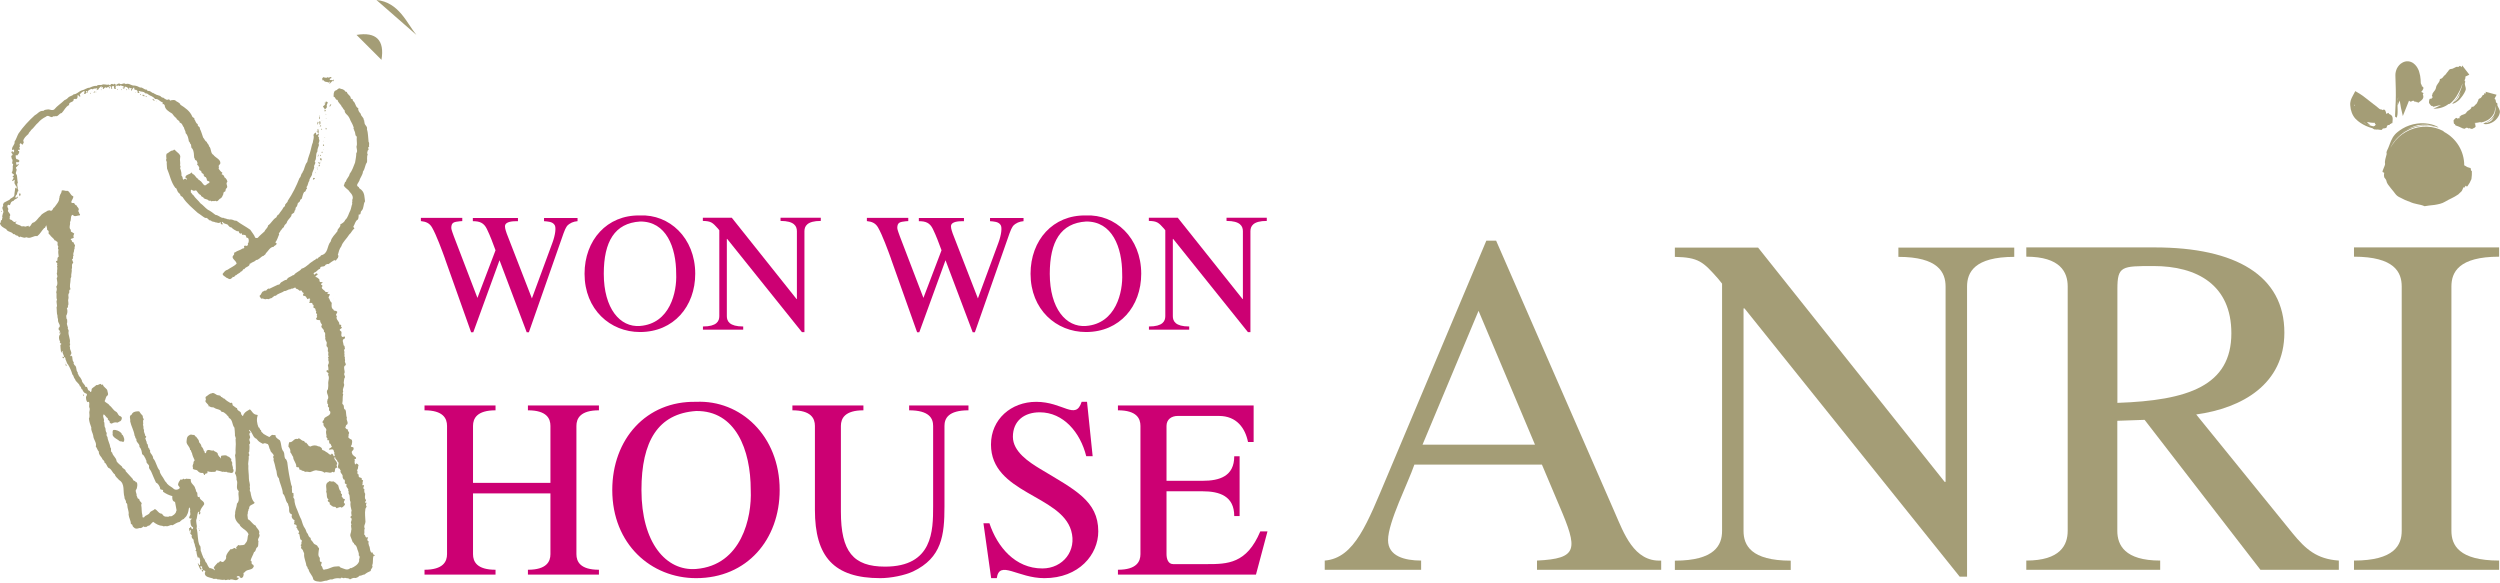 <?xml version="1.0" encoding="UTF-8"?>
<svg id="_レイヤー_2" data-name="レイヤー 2" xmlns="http://www.w3.org/2000/svg" viewBox="0 0 288.68 67.34">
  <defs>
    <style>
      .cls-1 {
        fill: #a49d76;
      }

      .cls-2 {
        fill: #cc0073;
      }
    </style>
  </defs>
  <g id="_施工事例" data-name="施工事例">
    <g>
      <path class="cls-1" d="M170.73,35.89l6.52,15.46h-12.99l6.47-15.46ZM172.75,27.79h-1.12l-11.41,27.1c-2.31,5.45-3.77,9.56-7.25,9.84v1.07h11.13v-1.07c-1.91,0-3.82-.51-3.82-2.36,0-2.08,2.31-6.58,3.04-8.72h14.73l2.02,4.78c2.14,5,2.19,6.07-2.59,6.3v1.07h14.34v-1.07c-3.15.17-4.33-3.21-5.34-5.51l-13.72-31.43Z"/>
      <path class="cls-1" d="M227.13,66.59h-.84l-24.85-30.98h-.11v25.7c0,1.63.84,3.43,5.45,3.43v1.07h-13.38v-1.07c4.61,0,5.45-1.8,5.45-3.43v-28.56l-.45-.56c-1.74-1.97-2.25-2.47-5-2.53v-1.07h9.61l21.54,27.05h.11v-22.55c0-1.63-.84-3.43-5.45-3.43v-1.07h13.38v1.07c-4.61,0-5.45,1.8-5.45,3.43v33.51Z"/>
      <path class="cls-1" d="M244.5,33.36c0-2.64.51-2.64,4.16-2.64,5.06,0,9,2.19,9,7.76,0,6.07-5,7.76-13.16,8.04v-13.16ZM238.76,61.3c0,1.63-.84,3.43-4.78,3.43v1.07h15.46v-1.07c-4.1,0-4.95-1.8-4.95-3.43v-12.71l3.15-.11,13.38,17.32h9.05v-1.07c-2.53-.17-3.82-1.29-5.34-3.15l-11.13-13.72c5.29-.73,10.18-3.49,10.18-9.45,0-6.58-5.62-9.84-14.96-9.84h-14.84v1.07c3.94,0,4.78,1.8,4.78,3.43v28.23Z"/>
      <path class="cls-1" d="M283.07,61.3c0,1.63.84,3.43,5.51,3.43v1.07h-16.76v-1.07c4.67,0,5.51-1.8,5.51-3.43v-28.23c0-1.63-.84-3.43-5.51-3.43v-1.07h16.76v1.07c-4.67,0-5.51,1.8-5.51,3.43v28.23Z"/>
      <path class="cls-2" d="M51.39,29.88c-.35-.96-1-2.75-1.5-3.61-.29-.51-.72-.68-1.29-.74v-.37h4.78v.37l-.29.02c-.61.08-.98.08-.98.78,0,.18.23.76.29.94l2.73,7.13,2.09-5.5c-.31-.84-.61-1.66-1-2.46-.35-.72-.84-.9-1.62-.9v-.37h5.21v.37c-.53,0-1.5,0-1.5.6,0,.29.16.68.2.82l2.91,7.5,2.36-6.4c.35-.94.45-1.78.27-2.07-.25-.41-.8-.41-1.23-.45v-.37h3.87v.37c-.47.04-.88.2-1.21.55-.18.27-.31.57-.41.86l-4,11.42h-.25l-3.14-8.32-3.03,8.32h-.25l-3.01-8.47Z"/>
      <path class="cls-2" d="M73.9,25.58c3.03-.04,4.18,2.97,4.18,6.03.1,2.09-.7,5.76-4.18,6.03-2.3.18-4.18-2.01-4.18-6.03,0-3.73,1.27-5.84,4.18-6.03ZM73.9,24.88c-3.81-.08-6.4,2.85-6.4,6.73,0,4.14,2.97,6.73,6.4,6.73,3.9,0,6.38-2.97,6.38-6.73,0-4.16-3.01-6.89-6.38-6.73Z"/>
      <path class="cls-2" d="M92.89,38.35h-.29l-8.63-10.76h-.04v8.92c0,.57.29,1.19,1.89,1.19v.37h-4.65v-.37c1.6,0,1.89-.62,1.89-1.19v-9.92l-.16-.2c-.61-.68-.78-.86-1.74-.88v-.37h3.34l7.48,9.39h.04v-7.83c0-.57-.29-1.19-1.89-1.19v-.37h4.65v.37c-1.6,0-1.89.62-1.89,1.19v11.63Z"/>
      <path class="cls-2" d="M102.89,29.88c-.35-.96-1-2.75-1.5-3.61-.29-.51-.72-.68-1.29-.74v-.37h4.78v.37l-.29.02c-.61.08-.98.08-.98.78,0,.18.23.76.29.94l2.73,7.13,2.09-5.5c-.31-.84-.61-1.66-1-2.46-.35-.72-.84-.9-1.62-.9v-.37h5.21v.37c-.53,0-1.5,0-1.5.6,0,.29.16.68.2.82l2.91,7.5,2.36-6.4c.35-.94.45-1.78.27-2.07-.25-.41-.8-.41-1.23-.45v-.37h3.87v.37c-.47.04-.88.2-1.21.55-.18.27-.31.57-.41.86l-4,11.42h-.25l-3.14-8.32-3.03,8.32h-.25l-3.01-8.47Z"/>
      <path class="cls-2" d="M125.4,25.58c3.03-.04,4.18,2.97,4.18,6.03.1,2.09-.7,5.76-4.18,6.03-2.3.18-4.18-2.01-4.18-6.03,0-3.73,1.27-5.84,4.18-6.03ZM125.4,24.88c-3.81-.08-6.4,2.85-6.4,6.73,0,4.14,2.97,6.73,6.4,6.73,3.9,0,6.38-2.97,6.38-6.73,0-4.16-3.01-6.89-6.38-6.73Z"/>
      <path class="cls-2" d="M144.39,38.35h-.29l-8.63-10.76h-.04v8.92c0,.57.29,1.19,1.89,1.19v.37h-4.65v-.37c1.6,0,1.89-.62,1.89-1.19v-9.92l-.16-.2c-.61-.68-.78-.86-1.74-.88v-.37h3.34l7.48,9.39h.04v-7.83c0-.57-.29-1.19-1.89-1.19v-.37h4.65v.37c-1.6,0-1.89.62-1.89,1.19v11.63Z"/>
      <path class="cls-2" d="M63.56,55.76v-6.58c0-.86-.44-1.8-2.6-1.8v-.56h8.2v.56c-2.15,0-2.6.94-2.6,1.8v14.81c0,.86.44,1.8,2.6,1.8v.56h-8.2v-.56c2.15,0,2.6-.94,2.6-1.8v-7.02h-8.94v7.02c0,.86.44,1.8,2.6,1.8v.56h-8.2v-.56c2.15,0,2.6-.94,2.6-1.8v-14.81c0-.86-.44-1.8-2.6-1.8v-.56h8.2v.56c-2.15,0-2.6.94-2.6,1.8v6.58h8.94Z"/>
      <path class="cls-2" d="M80.38,47.46c4.57-.06,6.31,4.48,6.31,9.12.15,3.16-1.06,8.7-6.31,9.12-3.48.27-6.31-3.04-6.31-9.12,0-5.64,1.92-8.82,6.31-9.12ZM80.38,46.4c-5.75-.12-9.68,4.31-9.68,10.18,0,6.26,4.49,10.18,9.68,10.18,5.9,0,9.65-4.48,9.65-10.18,0-6.28-4.54-10.42-9.65-10.18Z"/>
      <path class="cls-2" d="M94.1,49.18c0-.86-.44-1.8-2.6-1.8v-.56h8.2v.56c-2.15,0-2.6.94-2.6,1.8v9.91c0,4.6,1.42,6.34,5.1,6.34,5.52,0,5.55-4.16,5.55-6.96v-9.29c0-.86-.44-1.8-2.77-1.8v-.56h6.85v.56c-2.33,0-2.77.94-2.77,1.8v9.29c0,3.33-.3,5.93-3.63,7.52-.94.44-2.54.77-3.78.77-5.37,0-7.55-2.48-7.55-7.88v-9.71Z"/>
      <path class="cls-2" d="M113.57,60.42h.68c.91,2.74,2.98,5.22,6.11,5.22,2.39,0,4.01-2.07,3.33-4.37-1.21-4.13-9.26-4.31-9.26-9.94,0-2.92,2.33-4.93,5.22-4.93,3.13,0,4.54,2.18,5.25,0h.62l.65,6.28h-.74c-.68-2.74-2.63-5.07-5.37-5.07-1.77,0-3.1.97-3.1,2.83,0,1.71,1.86,2.92,3.13,3.69,4.01,2.42,6.73,3.69,6.73,7.23,0,2.66-2.21,5.4-6.23,5.4-3.07,0-5.19-2.15-5.49,0h-.65l-.89-6.34Z"/>
      <path class="cls-2" d="M129.09,66.35v-.56c2.15,0,2.6-.94,2.6-1.8v-14.81c0-.86-.44-1.8-2.6-1.8v-.56h15.67v4.22h-.65c-.32-1.59-1.3-3.01-3.36-3.01h-4.75c-.74,0-1.3.41-1.3,1.15v6.34h4.16c1.98,0,3.66-.53,3.66-2.83h.62v6.9h-.62c0-2.3-1.68-2.86-3.66-2.86h-4.16v7.26c0,.53.18,1.15.77,1.15h3.89c2.36,0,4.6-.03,6.17-3.78h.83l-1.33,4.99h-15.93Z"/>
      <g>
        <path class="cls-1" d="M276.58,13.48l.16.11c.23-.39.04-1.43.13-1.91,0-.18.01-.32.04-.42.02-.09,0,.11-.04.42,0,.14,0,.3,0,.49.07-.21.16-.4.23-.56.08.54.19,1.13.36,1.79l.71-1.77s0,0,0,0c.06.04.12.08.18.11.07.03.17-.11.33-.11.05,0,.11.09.19.15.05-.09.15-.05.21.04.02-.02.04-.04.04-.04l.11.09c.25-.18.61-.39.6-.71,0-.07-.03-.19-.06-.27-.01-.04.07-.09.09-.12-.08-.08-.18-.1-.28-.15.08-.08.19-.23.24-.36.04-.14.01-.26-.17-.29.05-.16-.12-.22-.12-.4,0-.23-.02-.53-.07-.82-.05-.16-.07-.32-.12-.48-.02-.06-.04-.12-.06-.17-.13-.29-.3-.58-.62-.81-.16-.11-.36-.19-.58-.21-.11-.01-.22,0-.32.02-.1.02-.2.06-.29.1-.36.18-.55.44-.69.7-.12.26-.19.54-.18.82.04,1.1.07,2.08.04,2.96-.03.86-.09,1.57-.07,1.82Z"/>
        <path class="cls-1" d="M275.13,14.84c.07,0,.14-.01.21-.02h0s0,0,0,0c.07-.01.14-.03.2-.05.07-.03.05-.19.16-.31.04-.03.14-.02.24-.03-.03-.1.07-.14.17-.13,0-.03,0-.06,0-.06.03,0,.14-.02.14-.02.03-.31.12-.73-.14-.93-.05-.05-.16-.1-.24-.13-.04-.01-.03-.11-.04-.13-.1.01-.19.08-.29.12-.01-.22-.14-.67-.42-.43-.08-.13-.23-.04-.35-.14-.16-.13-.35-.29-.54-.44-.12-.07-.21-.16-.31-.24-.04-.03-.07-.06-.11-.08-.48-.35-.85-.7-1.29-.97l-.55-.33-.3.56c-.08.15-.16.31-.22.49-.04.19-.09.37-.06.6.03.58.24,1.15.6,1.54.36.38.79.63,1.19.82.28.13.56.22.81.29,0,0,0,.02,0,.03.07.03.14.07.23.11.05-.01.09-.02.13-.02l.09.03s.07-.01.1-.02c.21.04.38.05.48.05l.13-.15s0,0,0,0ZM271.91,12.18l-.1.03c.12-.15.12-.15.12-.1,0,.02-.01.05-.02.07ZM273.02,11.87h-.03s-.01,0-.02,0c.02,0,.04,0,.05,0ZM274.27,14.42s0,.06,0,.07c0,.02-.03.03-.07.04-.05.02-.09.04-.13.06-.31-.06-.61-.15-.79-.26-.16-.06-.27-.15-.35-.21-.06-.06.09.05.35.21.12.05.27.11.45.15-.17-.13-.31-.27-.42-.4.29.07.6.11.92.1,0,.03.02.05,0,.09-.03.05.13.04.13.1l-.1.04Z"/>
        <path class="cls-1" d="M288.38,12.11c-.02-.09.02-.18-.05-.22-.03,0-.07-.02-.1-.04-.06-.15,0-.36-.16-.42-.06-.04.19-.38.21-.49l-1.25-.34s-.03,0-.02.01c.13.36.04.1-.14.16-.02,0,0,.17-.06.18-.18,0-.15.13-.27.26-.15.24-.33.08-.38.4,0,.04-.19.37-.19.37-.24.15-.24.4-.57.35-.02.33-.44.39-.59.64-.13.24-.35.22-.63.36-.06.05-.07.11-.14.12-.07.01,0,.17-.05.23l-.08-.06s-.06.06-.07.08c-.02.02-.05,0-.07-.02-.06-.04-.11-.08-.18-.06-.1.08-.19.16-.27.27,0,.13.01.26.04.39.04.02.09.04.12.07l.05.12c.09.05.2.07.26.1.21.06.39.18.58.25,0,0,0,0,0,0h0c.07.02.13.04.2.05.08,0,.14-.12.29-.13.04,0,.12.06.22.1.02-.07.13-.04.21.02l.02-.02s.13.06.13.06c.18-.12.46-.16.42-.35,0-.04-.04-.12-.06-.18-.01-.03.06-.03.08-.04-.04-.05-.1-.09-.15-.13.23-.01.46-.05.67-.1.03.01.07.03.1.04.1-.03.22-.05.32-.08.47-.15.92-.47,1.17-.99.1-.18.15-.64.16-.84.06.41-.02.87-.27,1.23-.24.36-.6.58-.96.72.02,0,.04,0,.07,0,.39-.13.79-.37,1.06-.78-.04.1-.1.18-.16.28-.06.09-.12.18-.21.26-.11.1-.26.14-.38.2-.1.05-.21.04-.31.04-.06.02-.12.04-.18.06-.01.01-.03.02-.05.03h0c.11.11.6.12,1.1-.18.25-.14.47-.38.61-.61.15-.23.18-.45.2-.54,0-.31-.22-.55-.3-.8Z"/>
        <path class="cls-1" d="M280.88,12.25l.11.08c.1-.01.21-.06.27-.07.2-.07.42-.08.62-.13,0,0,0,0,0,0l-.9.43c.75,0,1.32-.21,1.76-.55.04,0,.08,0,.11-.01.1-.07.2-.15.29-.24.41-.38.66-.87.92-1.37.1-.18.22-.6.32-.77-.21.78-.51,1.58-1.09,2.2.02-.01.04-.02.06-.04.32-.31.58-.69.78-1.09-.07.18-.12.37-.22.57-.08.12-.19.23-.28.33-.08.08-.18.14-.28.19l-.15.14s-.02.04-.03.05h0c.15.04.63-.21.96-.62.35-.4.58-.87.6-1.02.03-.23-.13-.48-.11-.72,0-.08.08-.14.04-.21-.03-.01-.05-.05-.07-.08,0-.16.16-.29.08-.43-.03-.08.5-.23.46-.28l-.81-1.05s0,0,0,0c-.13.37-.03.1-.29.05-.03,0-.13.14-.19.12-.21-.07-.27.05-.49.13-.16.1-.26.09-.36.11-.1.02-.19.06-.28.23-.03.04-.34.4-.32.41-.14.09-.23.21-.3.31-.08.1-.17.17-.35.21,0,.19-.08.33-.2.48-.09.15-.23.3-.24.47-.04.32-.23.42-.41.72-.03.09-.01.15-.06.21-.06.06.1.17.08.26h-.1s-.02.08-.02.11c0,.03-.04.03-.07.02-.07,0-.14-.02-.18.05-.05.14-.06.28-.06.43.08.13.17.25.27.35.05,0,.09-.01.14,0Z"/>
        <path class="cls-1" d="M285.33,19.68c0-.09-.03-.17-.04-.26-.08-.06-.18-.04-.23-.08-.18-.02-.35-.19-.51-.25,0,0,0,0,0,0,0-1.66-.93-3.1-2.29-3.84-.06-.05-.12-.1-.17-.14-.26-.14-.55-.25-.84-.33-1.31-.37-2.74-.07-3.86.72-.21.14-.51.41-.77.71-.25.31-.48.64-.6.85.46-.92,1.24-1.68,2.17-2.11.92-.45,1.99-.54,2.98-.32-.05-.02-.11-.03-.16-.05-1.05-.24-2.18-.08-3.16.43-.16.09-.33.19-.49.3.15-.11.32-.21.49-.3.43-.24.86-.44,1.38-.56.16-.02.34-.04.52-.05.18,0,.35,0,.51,0,.27.02.51.09.74.17.16.02.31.08.46.13.05,0,.1.01.14.03h0c-.08-.08-.37-.25-.83-.37-.45-.11-1.05-.18-1.66-.09-.61.08-1.22.3-1.67.57-.46.27-.77.55-.89.69-.4.45-.55,1-.78,1.57-.08.19-.18.35-.2.51.02.02.02.11.02.19-.1.39-.25.8-.18,1.13.01.2-.39.89-.28.94.34.13.07.03.18.58,0,.07.2.24.23.36.09.44.25.53.54.93.25.28.37.47.51.64.13.17.29.32.6.45.04,0,.27.16.52.26.24.11.48.18.48.18.7.35,1.2.28,1.78.54.36-.07.75-.1,1.17-.15.41-.07.84-.15,1.16-.35.64-.38.98-.46,1.56-.86.15-.13.24-.25.34-.32.11-.07.17-.37.29-.53l.05.09c.04-.05.13-.16.16-.22.04-.06.05-.03.07,0,.04.06.07.12.16.02.18-.24.33-.51.45-.81.04-.31.07-.62.05-.92-.04-.02-.07-.05-.1-.09Z"/>
      </g>
      <g>
        <path class="cls-1" d="M42.97,63.88c-.32-.21-.19-.61-.37-.9,0-.12-.15-.36.02-.41,0-.02-.1-.04-.15-.1-.04-.11-.11-.26.03-.34.01-.06-.03-.07-.06-.09-.33.13-.18-.29-.41-.33.12-.24-.03-.44.09-.68-.16-.3.07-.51.08-.77-.01-.48-.1-1.01-.01-1.46,0-.16.24-.28.09-.4-.06-.13.03-.24.06-.35-.03-.03-.06.03-.11.02-.22-.1.14-.22,0-.38-.16-.17-.07-.43-.06-.67-.11-.12-.12-.34-.1-.48.04-.05-.04-.11-.08-.09-.09-.15.03-.24.05-.37,0-.14-.17.03-.21-.09.09-.11,0-.28.07-.41.09-.13-.05-.15-.14-.18.11-.28-.21-.21-.32-.33-.03-.07-.05-.19,0-.26-.34-.07-.02-.4-.24-.52.22-.14.09-.39.2-.53,0-.12-.12-.18-.22-.24-.09,0-.09.12-.18.11-.04-.09-.06-.25-.06-.35.1-.08-.12-.34.11-.28.08-.03.07-.09.06-.17-.16-.15-.44-.27-.46-.51-.15-.24.22-.29.18-.53.04-.19-.18-.15-.3-.21-.03-.06.02-.16.08-.21.02-.18.1-.36.02-.56-.07-.13-.25-.06-.28-.2-.25-.06-.03-.34-.1-.47.23-.24-.21-.33-.04-.55h-.13c-.08-.07-.17-.11-.21-.23.09-.1.04-.31.21-.33.2-.29-.15-.5-.02-.8-.13-.26-.06-.67-.17-.91-.28-.1-.11-.38-.24-.56-.06-.07-.15-.12-.12-.22.08-.33,0-.7.1-1.02-.12-.08-.04-.21,0-.3-.15-.38.25-.64.06-.99,0-.18.05-.35.07-.53.23-.26-.15-.38.03-.65.05-.25-.15-.54,0-.8.29-.13.04-.33.03-.51.08-.17-.05-.31.01-.48-.13-.14.01-.32-.08-.49.11-.16-.15-.36.08-.47-.05-.15.03-.35-.16-.43.02-.27-.28-.64.12-.76.01-.06.09-.14.03-.23-.08-.07-.15.03-.24.04-.3-.09-.09-.41-.16-.61-.03-.07-.15-.11-.19-.19-.02-.15.2-.15.23-.26.07-.13-.17-.11-.08-.21.1-.18-.13-.14-.21-.19,0-.06,0-.12,0-.18-.11-.24-.43-.47-.26-.78-.29-.17.1-.32.02-.52-.08-.07-.17-.09-.28-.1-.07,0-.14-.04-.13-.12-.29-.15-.24-.52-.21-.79-.15-.12-.23-.3-.28-.48-.22-.15.04-.31.05-.49-.04-.13-.22,0-.27-.06.03-.07.02-.18.12-.2,0-.02.01-.06,0-.06-.04,0-.06.05-.1.08-.05-.07-.14-.02-.23-.04-.09-.17-.28-.24-.4-.4-.06-.07-.07-.19.03-.25.04-.15-.11-.16-.17-.23,0-.12.16-.13.21-.21-.05-.05-.19-.07-.28-.06-.14-.04-.08-.23-.12-.32-.18-.13-.21-.23-.44-.27-.03-.19.45-.25.16-.4-.08-.07-.19.07-.27.14-.03-.04-.12-.06-.11-.12.01-.06.08-.07.11-.14.24-.04.36-.36.64-.42,0-.44.49-.1.63-.46.11-.04.22-.14.34-.08.2-.15.43-.33.68-.47.23.2.24-.16.41-.23,0-.12.14-.26-.01-.36.1-.34.16-.69.41-1.01.14-.48.63-.88.91-1.35.24-.18.32-.51.58-.67.03-.1-.11-.14-.11-.24.2-.29.19-.63.53-.83.1-.2.07-.39.09-.57.32.07.15-.31.33-.43.3-.31.17-.75.4-1.09-.07-.45-.04-.93-.36-1.26-.09-.15-.36-.2-.35-.38-.45-.19-.03-.5.06-.75.08-.35.4-.67.41-1.05.26-.32.21-.73.47-1.08.04-.29-.05-.61.08-.89-.11-.14-.03-.32,0-.46.26-.16-.12-.3.17-.45-.07-.17.07-.37-.07-.55-.06-.51-.05-1.03-.19-1.47.1-.32-.29-.44-.28-.76-.08-.09.05-.23-.09-.27.04-.33-.33-.43-.34-.73-.16-.19-.36-.42-.28-.65-.38-.14-.28-.66-.65-.86.14-.26-.29-.13-.24-.4-.08-.23-.37-.34-.43-.59,0-.06-.07-.05-.14-.04-.1-.18-.34-.34-.57-.35-.27-.2-.39.18-.63.2-.22.14-.19.45-.2.71.28.06.15.36.46.37.05.33.37.48.48.78.15.12.16.31.33.41,0,.22.1.35.23.48.23.19.36.46.45.71.15.26.29.54.38.84-.11.14.1.2.05.33.13.14.1.36.16.55.03.06.15.1.14.2-.04.31.03.58.01.92-.16.27.17.65-.07.93,0,.36-.08.71-.14,1.08-.19.47-.32.91-.63,1.32-.04.33-.38.54-.42.87-.21.07-.11.3-.26.42.1.34.52.46.68.77.24.24.5.6.29.96.09.15-.07.27.02.42-.11.26-.12.52-.23.78-.21.37-.25.8-.6,1.1-.07.23-.34.39-.56.51.1.32-.37.48-.32.77-.27.38-.7.73-.78,1.19-.47.52-.24,1.42-1.14,1.61-.01.2-.35.16-.34.39-.2-.13-.26.16-.44.17-.19.17-.44.27-.63.48-.24.16-.46.42-.81.49-.21.33-.69.41-.9.76-.12-.06-.17.07-.23.08-.1.04-.24.14-.33.17-.14.06-.22.18-.27.28-.24,0-.41.19-.62.28-.16.09-.15.33-.37.28-.37.16-.68.33-1.01.48-.17-.11-.29.15-.39.22-.09-.04-.2,0-.26.06-.28.04-.23.38-.45.49-.09.15.13.24.15.38.18-.11.39.1.56.05.16-.1.33.11.45-.09.34.03.39-.36.7-.31.24-.28.68-.31.95-.54.29.03.45-.23.72-.2.02-.04.06-.07.12-.08.1.04.3-.07.42-.13.07.01.08.09.11.14.18.01.34.17.44.25.3-.19.19.21.44.23.03.07-.05.13-.06.17-.02.04-.02.14.05.17.31,0,.3.19.44.37.05.03.13,0,.14-.06.07-.01.13,0,.16.03.1.06-.05.11-.06.17.23.08-.12.2,0,.3.09,0,.2.03.29.01.07.03.04.13.08.19.25.06-.02.28.15.4.27.02.11.3.28.39-.18.23.25.32.02.52.22.13-.16.25-.02.4.11.12.3.05.44.11-.03.2.12.36.22.53-.31.31.32.45.21.79.27.14.07.45.17.63-.06.17.03.3.07.45.2.17,0,.38.08.61.22.14.13.38.13.56.18.17-.07.39.12.58-.04.03-.05.11-.12.08.11.12.06.25.06.39.09.17.08.39-.05.55.06.21.07.43.06.63-.07,0-.1-.08-.16-.05-.27.26.37.26.11.54.23.32,0,.68.03,1.04.03.2-.02.42-.03.63-.38.38.26.8-.05,1.19-.06.05.04.13-.04.17l.02.3c.19.09.01.22.08.37.28.11-.05.39.24.52.16.46-.42.55-.67.79.04.23-.44.43-.08.61-.12.34.29.45.32.75-.1.24-.01.46.02.7-.15.18.24.24.07.43.04.13.2-.01.24.12-.05.09,0,.22.03.32.23.04.12.22.27.32-.03.2-.28.18-.34.33.09.13.2,0,.36.02.26,0,.16.28.29.39-.13.16.16.29-.06.43-.11-.1-.08-.25-.23-.32-.09-.02-.07.09-.13.12-.22.01-.3-.21-.46-.27-.17-.07-.26-.22-.46-.25-.12-.04-.13-.14-.13-.24-.13-.1-.24-.22-.43-.21-.29-.17-.62-.12-.9.03-.1-.07-.23-.04-.23-.17-.1-.08-.17-.21-.24-.28-.17.05-.17-.11-.25-.2-.24.02-.39-.22-.56-.29-.07-.03-.13.02-.19.07-.42-.15-.55.45-.94.35-.09.15-.1.34-.12.52.16.17.27.42.22.66.15.14.19.37.33.53,0,.44.4.7.36,1.14.06.07.16.05.25.06.09.02.08.11.1.19,0,.14.15.09.22.1.06.21.34.04.42.25.17-.07.42,0,.6.02.3-.07.55-.29.86-.18.27.04.6.04.79.25.3-.21.67.17.93-.11.44.25.17-.33.43-.47.35.08-.11-.28.13-.42-.01-.22-.17-.37-.29-.55-.06-.07-.06-.21.02-.26l.05.03c-.05.23.24.26.23.46.35.22-.09.54.16.84.17-.05.11.16.23.2-.15.32.34.47.21.79.1.08.03.3.22.28.09.15.04.25.04.41.06.09.14.08.23.16-.22.3.29.43.16.71.13.12.01.22.06.35.22.28.04.65.22.96-.06.35.03.64.12,1-.08.19-.03.37,0,.58-.06.05-.16.13-.14.2.37.2-.11.54.13.78-.16.23.07.47-.04.73.01.22-.13.4-.1.62.08.23.16.43.26.68,0,.12.26.12.15.25.19.11.31.27.36.46.05.29.27.56.2.85.25.2-.02.42.06.65-.11.42-.55.69-.95.85l-.07-.03c-.36.38-.82.03-1.16-.06-.1-.22-.37-.1-.55-.11-.42,0-.75.3-1.19.33-.39.18-.25-.3-.46-.41-.12-.18.25-.48-.14-.48-.05-.15-.03-.3-.03-.44-.26-.24-.14-.6-.12-.88.05-.13.06-.31-.1-.34-.03-.32-.4-.26-.52-.5-.08-.21-.39-.34-.31-.57-.22-.11-.27-.28-.34-.49-.2-.15-.18-.43-.32-.61-.23-.3-.31-.67-.43-1.03-.19-.35-.31-.71-.47-1.11-.17-.37-.33-.81-.33-1.25-.04-.09-.14-.18-.14-.3.19-.05-.07-.17.05-.25.05-.09-.05-.17-.14-.16-.06-.13-.04-.25-.04-.36-.07-.17.07-.37-.08-.53-.21-.89-.36-1.72-.47-2.67-.07-.17-.08-.33-.25-.42-.13-.28-.04-.53-.17-.79-.32-.33-.23-.9-.43-1.31-.18-.13-.37-.24-.49-.42.06-.29-.24-.14-.37-.22-.13.02-.24.18-.36.26-.24-.1-.46-.25-.68-.37-.07-.15-.32-.19-.27-.42-.21-.05-.11-.3-.3-.33-.18-.45-.26-.94-.09-1.39-.03-.06-.12-.08-.19-.07-.39-.08-.47-.44-.72-.62-.26.16-.51.26-.69.53-.07.09-.05.25-.18.23-.01-.08-.09-.14-.14-.2.05-.39-.47-.32-.47-.69-.18-.05-.32-.23-.49-.32-.06-.09,0-.26-.14-.32-.07,0-.08.03-.13.04-.27-.14-.54-.33-.7-.51-.18,0-.21-.19-.39-.2-.06-.25-.39-.12-.55-.27-.14-.06-.33-.27-.51-.14-.28.02-.45.25-.69.39-.13.18.11.3-.06.47,0,.26.39.36.39.66l.13-.02c.1.18.36.06.49.16.28.22.73.14.88.5.23-.08.36.18.53.25.05.17.3.21.29.42.48.22.35.8.65,1.14.02.26.06.51.06.77-.05.23.17.39.07.57.04.37.03.74,0,1.1-.03.24.06.49-.06.73.08.47.07,1.01.09,1.51,0,.18,0,.38-.11.56.15.24.21.51.19.77.24.42-.18.97.26,1.32-.15.46.21,1.03-.21,1.44-.02.4-.23.76-.21,1.16-.12.48.13.94.51,1.24.06.23.27.34.43.49.27.18.5.38.61.64-.19.33-.02.72-.36,1.04-.09.29-.46.19-.69.25-.22-.15-.21.19-.39.18-.01.06.04.09.05.15,0,.04-.03.08-.07.09-.17-.34-.38.14-.6,0-.24.28-.49.54-.54.89.07.27-.15.42-.32.59-.06.01-.21.05-.25-.06-.07-.05-.2.01-.21.09-.04.05-.1.08-.15.04-.17.19-.4.4-.5.62.06.09.16.18.11.28-.09-.02-.1-.1-.16-.15-.18-.01-.27-.14-.41-.09-.18-.17-.26-.4-.37-.62-.2-.13-.13-.4-.33-.53-.08-.23-.21-.47-.27-.72-.17-.25.04-.59-.21-.79-.25-.62-.14-1.26-.33-1.95.12-.36-.17-.77.02-1.14.05-.23.06-.47.13-.68.06-.03.11-.16.17-.07l-.03.07c-.06.07-.03.23.08.23.03-.09.14-.22.02-.3.06-.33.28-.59.48-.86.09-.42-.56-.47-.52-.88l-.17.03c-.13-.12-.06-.37-.11-.52-.19-.11-.12-.36-.23-.48-.07-.43-.6-.55-.5-1.04-.1-.08-.25-.06-.39-.06-.17-.11-.33.17-.47-.04-.06.07-.11.12-.18.13-.07.01-.1-.04-.14-.04-.13.18-.29.39-.3.61,0,.16.27.28.18.43-.19.17-.41.21-.63.1-.26-.26-.56-.35-.81-.63-.07-.17-.26-.26-.31-.43-.17-.37-.55-.69-.55-1.09-.38-.42-.38-1-.76-1.42.02-.32-.28-.5-.37-.76.13-.14-.1-.2-.06-.35-.26-.12-.07-.45-.29-.59-.04-.11,0-.26-.09-.3.02-.18-.2-.27-.02-.4.08-.07.01-.18-.07-.17-.02-.26-.23-.48-.14-.7-.16-.19,0-.38-.14-.58.12-.2-.1-.46.12-.66-.11-.1-.15-.24-.13-.38-.18-.17-.3-.35-.42-.53h-.2c-.26.01-.56.08-.67.38-.37.16-.1.5-.17.77.12.58.44,1.07.51,1.66.12.08.03.32.21.37-.09.42.42.53.35.93.23.22.26.52.31.83.12.08.25.2.28.34.13.12.12.32.23.44-.1.32.35.37.29.69-.05.23.22.39.28.62.18.41.33.81.52,1.2.26.1.39.38.48.62-.06.33.45.05.33.43.33.23.69.41,1.08.51-.02.13-.02.27.02.4.04.13.13.24.29.27l.18.97-.05.11c-.02.26-.34.5-.61.6-.13-.12-.23.06-.37.04v-.02s-.09.01-.09.01c-.1-.05-.15.02-.23-.03-.16-.03-.25-.2-.34-.31-.41-.03-.51-.42-.82-.55-.17.19-.45.21-.58.41-.11.28-.49.28-.63.5,0,.08-.13.04-.16.08-.07-.05-.07-.17-.06-.25-.13-.38-.06-.81-.15-1.24.19-.21-.14-.34-.19-.51-.03-.06,0-.14-.09-.17-.2,0-.13-.26-.25-.34.07-.25-.25-.6,0-.78.07-.25.14-.52.03-.79h-.13c0-.22-.35-.12-.33-.37-.27-.28-.56-.61-.83-.91.02-.26-.4-.28-.42-.53-.21-.19-.48-.38-.63-.62-.02-.42-.45-.61-.51-1-.26-.12-.02-.42-.21-.59-.04-.41-.3-.79-.33-1.21-.15-.14-.11-.3-.08-.47-.15-.12-.13-.38-.16-.56-.2-.25-.02-.54-.19-.77.13-.28-.2-.55,0-.82.2.13.26.36.47.46-.07.27.28.22.21.49.06.07.16.14.26.12.14-.1.35-.16.53-.13.17.09.27-.12.42-.13.14-.08.2-.25.2-.41-.04-.11-.16-.19-.3-.23-.18-.15-.17-.37-.39-.48-.32-.17-.46-.53-.76-.74-.1-.2-.42-.27-.54-.47.14-.22.11-.54.34-.65.14-.2-.01-.34-.02-.56-.07-.29-.49-.4-.51-.7l-.13.02c-.07.01-.12-.04-.11-.1-.18-.01-.35.2-.53.13-.15.18-.36.26-.51.42-.09.13.03.34-.16.39-.07-.03-.04-.09-.09-.13-.37-.06-.14-.56-.5-.46-.03-.3-.41-.45-.41-.77-.09-.16-.2-.39-.34-.49,0-.16-.19-.25-.13-.42-.26-.24-.06-.65-.38-.84-.06-.09-.15-.22-.07-.33-.25-.18-.1-.6-.26-.78v.02s-.03.09-.07.07c-.09,0-.06-.07-.07-.13.31-.29-.14-.58-.04-.95-.17-.09.13-.28-.04-.42.14-.52-.24-.92-.12-1.44,0-.14-.17-.23-.08-.39-.06-.09-.09-.31-.13-.42.06-.15.04-.33.03-.49-.13-.1-.06-.27-.11-.42.16-.27.19-.61.08-.89.1-.06.18-.15.11-.26.18-.27-.04-.55.07-.83.06-.19-.06-.37.02-.58.2-.15-.07-.41.23-.52-.17-.37,0-.74,0-1.12-.03-.07.03-.22.08-.31-.05-.31.11-.58.04-.89.14-.22-.09-.53.19-.73-.04-.11-.09-.29-.15-.4.25-.1.02-.3.19-.45-.13-.24.09-.4.05-.63.05-.11.1-.22.05-.35.19-.19-.1-.33-.09-.53-.11,0-.23-.08-.21-.21-.42-.29.28-.17.22-.4-.11-.12.02-.28.05-.41-.14-.08-.23-.16-.37-.22-.06-.07,0-.16-.02-.24l-.02.02c-.26-.24,0-.6-.08-.89.18-.23.02-.56.23-.8.04,0,.1-.06.13,0,.15.26.53.01.76.04l.03-.07c.06-.07-.06-.11-.09-.17.02-.16-.19-.23-.06-.37.09-.26-.21-.35-.24-.56-.18,0-.21-.19-.29-.27-.72.08.03-.51-.1-.78-.35-.1-.35-.54-.68-.63-.23.08-.47-.15-.66,0,.04.23-.18.39-.21.61-.08.05.05.15-.06.21.04.39-.32.75-.56,1.09-.21.09-.17.45-.47.4-.04-.13-.17.03-.25-.04-.28.2-.7.33-.89.64-.27.22-.42.55-.74.74-.33.03-.29.39-.56.51-.09,0-.04-.09-.09-.13-.12.08-.26.06-.38.12-.15-.12-.27,0-.43-.05-.21-.19-.51-.16-.7-.37-.02-.1.19-.09.1-.2-.31.27-.41-.21-.7-.21-.15-.1.03-.24-.06-.35.23-.24-.16-.44-.2-.67.09-.12.04-.31-.04-.39-.04-.09-.02-.24.08-.31.27.2.24-.18.35-.3.1-.08.18-.13.29-.15.07-.23.48-.18.48-.48-.11.02-.17.19-.29.11-.02-.1.04-.19.09-.28.18-.11.05-.35.25-.48-.03-.08,0-.18-.08-.23.05-.25-.15-.5.02-.72-.07-.27-.06-.63-.12-.9-.31-.25.16-.53-.1-.78.02-.04-.02-.14.07-.13.07-.11.3-.23.23-.36-.12-.06-.1.08-.13.14-.04,0-.07,0-.09-.02-.04-.13-.1-.22-.01-.36l.19.07c.06-.05.2-.15.12-.22-.06-.07-.14-.16-.27-.14-.17-.09-.14-.34-.12-.5.08-.03.06.11.16.05.13-.16.31-.31.2-.53l-.11.02v-.06c0-.1.11-.1.18-.09.14-.1-.05-.15-.04-.25.2-.15-.05-.31.1-.46.16-.11.16.16.31.11.02-.12.22-.27.05-.39.04-.33.33-.59.6-.82.04-.19.24-.3.32-.47.3-.23.5-.6.81-.85.22-.27.54-.51.89-.68.27-.26.48.1.76.04.06-.17.22-.03.31-.11.37.1.42-.31.76-.36.32-.33.42-.71.85-.92-.07-.43.58-.25.53-.68.11,0,.16-.09.24,0,.26-.06.2-.29.21-.47.13,0,.15.14.28.2l.02-.02s.03-.07,0-.12c-.16-.17.15-.28.22-.42.09.02.12-.1.23-.1.16.05-.01.18,0,.28,0,.06.1.05.14.04.06-.05.14-.1.13-.18-.05-.05-.09-.13,0-.16.18.03-.04.15.08.21h.02c.09-.04.03-.11.04-.19.14-.1.28-.22.47-.25.05.03.1.06.16.03.09-.15.36,0,.46-.15.06.07-.1.22-.02.28.05-.13.26-.06.21-.21.12-.08.19-.19.29-.27.1.05-.03.11.03.16.05.05.05-.09.15-.04.09.02-.06.17.04.23.08-.05.17-.17.25-.24.14.18.22,0,.37-.04.05.03.04.09.04.13.03.04.06.07.1.05.07-.11-.14-.18,0-.28.18.03.11.24.21.35h.07c0-.09,0-.17-.08-.2.05-.09.11-.12.2-.15.27.14-.06.21.19.35.25.06,0-.16.1-.2.07-.09-.09-.16.03-.24l.13.12c.06-.03.11-.16.19-.05.04.11.15-.04.24-.04.1.1.41.04.35.24-.04.03-.07,0-.13,0l.02.1s.1.06.14.02c.13-.04,0-.16.1-.22.23.04.4.14.45.35.17-.07-.09-.15.07-.23.07.03.08.11.19.05.18.05-.06.15,0,.26.02.02.05.03.09.03,0-.12.11-.26.21-.35.14.02.04.13.05.19.07.05.15.1.26.08.04.09.24.12.11.24.02.1.14.16.24.1,0-.04-.01-.08-.06-.09-.07-.05,0-.1.05-.13.2.13.52.04.64.24.05.05.15.08.23.05.18.13.33.25.51.3.19.09.32.19.45.35.34-.08.54.31.86.38.03.07-.02.14,0,.22.1-.08.21.05.24.14.03.44.44.69.86.94.14.18.26.38.48.52.04.25.39.24.39.52.32.07.31.39.49.56.02.24.22.41.19.65.26.24.32.61.38.96.1.07.12.16.15.26.23.16,0,.42.25.58.2.31.18.69.21,1.03.1.08.03.32.25.32.09.16.21.33.08.53.18.01.19.23.28.35-.2.27.24.26.23.46.01.22.33.15.26.4.1.06.08.23.23.18.08.11.14.22.14.36.04.13.19.09.29.17,0,.06.02.12-.04.17-.19.03-.27.22-.47.28-.29-.12-.31-.41-.58-.55-.04-.11-.23-.08-.21-.22-.31-.13-.31-.45-.64-.56-.07-.05-.04-.21-.16-.15-.14.22-.55.17-.66.47-.07.11.07.15.14.2.03.05.02.12-.04.15l-.06-.11c-.11-.02-.22.03-.25.12-.12-.04-.02-.14-.14-.18.07-.13-.06-.23-.12-.32.03-.23-.03-.48-.09-.69-.16-.17.1-.34-.08-.49.09-.28-.05-.59.02-.86.13-.42-.39-.64-.64-.94-.09-.03-.12.06-.18.09-.31-.01-.49.28-.74.38-.08.19-.03.38-.02.6-.11.12.02.24.04.35-.03.24.03.5.03.76.31.71.45,1.57.96,2.23.21.05.13.26.25.34.01.22.26.26.32.45,0,.2.27.18.32.35.44.67,1.1,1.2,1.7,1.75.29.17.55.41.85.58.34-.09.37.36.67.29.12.2.35.1.52.22.2-.01.38.18.57-.03.1.04,0,.12.05.19.03.07.12.06.17.09.14-.08-.02-.14-.04-.23.04-.03.03-.08.1-.08.09.3.54.17.65.44.08.09.17.21.32.19.21.21.45.35.7.47.2-.15.16.17.3.23.05.05.14.04.17-.03.1.04.02.12.09.16.04.13.15-.04.23.06.23-.08.21.23.32.35l.1-.04c.11.12.13.26.11.44-.01.06-.03.24-.13.18.12.08.03.21-.02.3-.04,0-.1.04-.17.03v-.02c-.07-.03-.18-.01-.22.05-.01.06.02.1.03.16,0,.1-.12.1-.2.11-.26.2-.61.24-.86.44-.22.01-.03.23-.17.31-.4.4.32.61.34,1.01-.29.29-.72.46-1.04.69-.28.06-.38.26-.57.47,0,.24.29.29.43.45.18.03.25.2.47.15.1-.08.25-.12.27-.26.2.13.23-.2.41-.19.15-.18.41-.21.53-.42.23.02.19-.33.4-.27.13-.3.62-.26.61-.62.08-.07.16.01.2-.11.16-.09.33-.13.47-.25.09-.15.26-.04.35-.18.21-.09.34-.34.58-.37.09-.12.28-.16.26-.3.27-.22.48-.74.92-.75.04-.15.24-.14.31-.29.14-.12-.13-.12-.11-.24.22-.28.28-.61.43-.91-.14-.18.16-.23.12-.38.18-.13.21-.35.42-.45.01-.18.19-.35.32-.47.08-.35.36-.52.55-.83-.07-.31.43-.25.35-.58.2-.11.06-.31.2-.43.12-.08.12-.24.17-.35-.01-.2.32-.23.28-.44.03-.07.09-.14.18-.15.11-.28.13-.56.29-.81.26-.02.15-.32.34-.38l-.07-.19c.21-.21.14-.48.33-.71-.02-.26.23-.48.31-.71,0-.32.22-.56.26-.86-.13-.24.28-.45.05-.69.28-.34.05-.79.31-1.13-.02-.28.12-.52.19-.77-.17-.21.16-.41,0-.6.08-.07-.12-.18.02-.28-.26-.08-.02-.26-.02-.4-.12-.08-.18.13-.29.15-.05-.07-.02-.24-.11-.3-.1.08-.22.18-.24.3.1.32-.06.59-.08.87-.13.28-.15.57-.24.86-.09.43-.32.89-.4,1.37-.3.35-.29.79-.52,1.15l-.03-.02v.12c-.22.17-.13.44-.35.62-.36.92-.78,1.77-1.35,2.62.01.22-.37.34-.31.57-.05.07-.11.16-.19.19-.11.28-.38.52-.54.81-.17.05-.21.21-.28.34-.43.25-.56.67-.96.94,0,.26-.33.45-.4.68-.27.26-.53.44-.79.75-.09,0-.19.05-.29-.03-.12-.34-.38-.6-.57-.91-.5-.36-1.08-.65-1.58-1.03l-.27-.04c-.17-.09-.36-.14-.55-.11-.12-.06-.31,0-.4-.12-.17.05-.26-.14-.43-.07-.28-.09-.49-.32-.79-.35-.3-.23-.53-.42-.89-.6-.3-.21-.53-.52-.85-.74-.25-.34-.58-.57-.81-.93-.15-.08-.17-.23-.3-.33.03-.1-.03-.22.04-.31.07.03.17.07.26.12.12.06.25-.1.36,0,.14.18.27.44.5.5,0,.24.29.17.35.38.18.13.53.1.58.31.03-.1.12.04.17-.05.05.03.1.06.1.1.16-.11.34.03.47-.08.3.23.4-.24.64-.28.03-.08.22-.14.16-.27.2-.11.06-.35.23-.48.26,0,.06-.31.29-.43.2-.25-.19-.49.08-.73-.03-.22-.18-.43-.35-.52,0-.18-.16-.3-.32-.35,0-.08.12-.1.08-.19-.19-.09-.29-.29-.43-.45.05-.07.04-.17.03-.24-.1-.1.12-.24.17-.35.08-.49-.57-.67-.8-1.01-.36-.18-.21-.75-.51-1,0-.22-.22-.29-.26-.5-.22-.1-.25-.34-.41-.49-.14-.36-.2-.69-.38-1.02.07-.25-.33-.25-.24-.54-.26-.1-.24-.38-.4-.56.08-.19-.22-.16-.26-.36-.25-.58-.8-.97-1.34-1.31-.09-.29-.43-.31-.61-.52-.16-.05-.32-.03-.49,0-.13.14-.13-.1-.27-.14v.06c-.14.04-.3.03-.4-.08-.14-.02-.16-.19-.33-.15-.05-.05-.14-.06-.15-.12-.09-.03-.16-.14-.22-.1l-.12-.06c-.18,0-.31-.15-.47-.19-.05-.03-.08-.11-.14-.06-.17-.09-.36-.3-.55-.23-.11-.02-.07-.13-.14-.16-.3.05-.47-.31-.77-.24-.22-.12-.43-.21-.66-.23-.34.05-.65-.34-1-.16-.24-.26-.48.16-.74-.08-.13,0-.25.08-.37.16l-.2-.13c-.09,0-.09.15-.17.07-.11-.12-.27-.02-.32.11-.07-.01-.12-.08-.19-.09-.23.1-.53-.12-.77.04-.21.05-.41-.06-.6.12-.25-.04-.56.09-.81.21-.31-.01-.58.25-.88.3-.36.1-.59.46-.97.46-.12.18-.43.19-.61.36-.11.14-.25.24-.44.31-.38.38-.85.66-1.18,1.07-.24.18-.46.01-.69,0-.21.05-.4,0-.57.17-.47-.04-.65.35-.98.5-.68.61-1.38,1.36-1.9,2.13-.17.31-.25.64-.45.93.08.35-.39.6-.27.96.12.04.13-.14.2-.01.06.11.01.22-.08.29-.09,0-.02-.1-.09-.15-.04,0-.08.03-.1.08-.12.2.23.2.07.41-.21.05-.04.29-.04.41.18.15,0,.36.04.53.07.03.12.08.11.14-.11.28.04.67-.17.89.1.06.08.23.26.22.09.16-.19.17-.15.32h.09c.09.11-.11.28-.15.43.13.12.16-.11.27-.12.1.08-.04.17.02.26-.1.18.14.3.15.5.2,0,.05.19.04.27-.11,0,0-.14-.13-.1,0,.28-.09.56-.09.85-.08.31-.42.29-.56.53-.21.09-.43.23-.65.34-.05.13-.16.23-.07.37-.29.29.13.52-.02.82-.07.11-.05.27-.12.38.13.12-.05.27,0,.42-.28.05-.02.27-.25.36.06.37.44.55.73.7.15.36.64.26.82.59.18-.11.25.2.4.14.12.02.22.14.28.22.14-.2.3.05.44-.01.18.17.34-.1.54.05.44.09.69-.27,1.1-.18.34-.25.5-.62.8-.93.19-.03.12-.22.24-.3.09.02,0,.12.05.19.1.1-.02.3.12.36.27.14-.07.41.26.52.08.23.42.37.52.62.03.08.18.01.2.13.3.07.07.33.2.53.13.12-.11.3.07.43-.07.25-.02.54.02.82-.24.14-.1.34-.17.49-.05-.01-.09.01-.13,0-.05.13.08.23.16.3-.14.1.08.23-.06.33.1.22-.02.44.02.68-.14.22.16.45-.05.67.03.32.18.71-.06,1.01.12.18.07.43,0,.62.11.3-.04.59.1.88-.18.25.1.62-.06.87.05.29,0,.7.11.98-.04.19.1.36.06.53-.02.3.43.63.07.87.02.1-.05.27.13.28-.09.13.11.16.07.27l-.1-.07c.01.06-.05.11,0,.16.04,0,.04-.03.06-.05.03.02.05.05.06.09-.27.24-.18.69-.03.95-.19.19.17.07.11.24,0,.06-.08.05-.1.1.03.31.02.56.1.88.08-.03.05-.13.1-.18l.07.03c-.07.25.18.43.15.67l-.14-.06s-.05.09-.02.12c0,.04.06.07.1.08l.11-.16c.12.06.12.18.14.32.11.16.11.42.29.57.21.35.39.76.49,1.14.18.13.13.4.3.51.08.37.52.5.56.85.23.02.08.33.28.35.08.21.2.43.43.47.21.09.07.27,0,.4.01.22.01.48.19.61.04,0,.1-.08.15-.02.12.2-.05.49.07.69.06.13,0,.32-.03.49,0,.22.08.51-.04.73.04.41.15.68.28,1.05-.06.33.16.6.22.93,0,.44.44.81.29,1.25.16.17.18.43.36.6-.04.33.22.53.37.76.01.2.33.25.26.48.27.14.27.42.45.61.4.14.45.57.77.78.04.27.33.43.48.64.73.42.41,1.34.63,1.98-.05.23.23.36.16.61.08.09.18.17.16.32,0,.38.22.71.15,1.08.04.41.26.68.26,1.06.07.03.11.1.18.13-.01.2.15.27.28.39.17.09.4.02.57-.03.14.06.24-.06.34-.1.12-.22.22.14.37-.06.13.14.17-.19.34-.09.2-.11.3-.33.5-.46.33.25.67.45,1.09.47.13.12.26-.02.4.03.3.07.47-.22.74-.1.27-.14.52-.34.82-.39.16-.13.29-.29.48-.34.11-.16.31-.27.37-.46.16-.27.18-.57.24-.86.16.03.1.2.14.32-.08.21.12.48-.07.65,0,.1-.14.24.03.29.05.03.14.02.15-.02.15.12-.13.16-.09.29.02.26,0,.64.3.75.04.07-.04.15-.05.21-.2,0-.06-.21-.26-.24l-.05.11s-.06.03-.09.01c0,.16.04.35.01.5h.02s0-.08,0-.12c.06-.05.04-.17.15-.18,0,.1.02.26-.03.36-.09.16.21.19.16.32-.08.19.08.35.21.47-.01.18.04.35.13.54,0,.22.16.42.15.64,0,.04-.03.07-.08.07-.03.1.09.02.12.08.02.28.09.57.19.79l.03-.09c.2,0,.18.29.22.43-.08.17.02.28-.02.44-.14.1-.12-.18-.27-.18.11.24.17.51.34.73.34-.1-.22-.25.02-.41l.17.09c-.09.13.06.25.06.37l-.14-.02v.04c.08.03.04.22.16.16.02-.04.03-.1.04-.17.06-.03.12.06.19.09.12.08-.04.17-.02.26-.01.46.57.49.9.6.16.16.41-.05.55.11.26-.02.57.13.8.03.23.18.36-.1.58.05.36-.24.73.24,1.04-.13.08-.03,0-.1.05-.13l-.23-.04s-.02-.1.05-.13c.07-.01.21-.05.28-.02-.06.03.02.1-.02.12.07,0,.12.04.17.11.11,0,.14-.1.23-.1.04-.15.13-.3.06-.47.03-.09.17-.07.19-.17.28-.32.86-.14.99-.6.1-.09-.08-.11-.06-.21-.35-.08-.02-.4-.3-.47.08-.33.3-.65.4-.98.29-.13.13-.44.41-.59.13-.18.06-.47.11-.7l-.06-.07c-.02-.28.32-.49.12-.76.16-.41-.3-.61-.39-.94-.4-.17-.51-.56-.89-.74l-.06-.51c.09-.15-.01-.34.12-.5-.06-.13.14-.2.08-.35.08-.33.46-.3.64-.54-.34-.33-.42-.8-.49-1.26-.18-.17.03-.35-.09-.55.1-.36-.1-.64-.09-1,.01-.46-.1-1.03-.06-1.47-.08-.35.09-.69.03-1.07.23-.22-.14-.34.07-.55,0-.28.07-.55,0-.84.26-.2-.07-.41.03-.65.21-.22-.13-.42.03-.67.27-.12-.18-.19-.08-.37.39.24.35.68.71.97.16.03.23.2.33.29.14.16.37.26.57.37.19-.17.37-.02.56.03.16.19.12.48.28.66,0,.3.37.38.4.7-.22.14.11.28-.04.45.13.38.2.69.28,1.08.16.31.04.78.35,1.05.1.63.43,1.13.46,1.77.31.29.27.72.5,1.06.12.08.1.19.14.32.21.33-.11.84.39,1.02.06.09-.06.19,0,.32.05.19.2.29.35.4-.12.06-.01.2-.05.27-.16.23.2.13.24.28.06.09,0,.22-.02.32.02-.02.02-.04.04-.03.02.02.07.03.07.05,0,.22.21.23.21.45,0,.02-.03.07-.06.07-.05.09.02.14.09.15l.12.6c.1.05.22.14.18.27h-.04s-.02,0-.03-.03c0,.1.09.31-.07.41-.02.04.01.08.06.11.03.06,0,.1-.02.16-.02.12.1.22.2.31.03.2.21.35.15.54,0,.46.23.88.28,1.32.17.07.07.31.24.38.07.45.49.7.54,1.15.12.18.35.24.57.25.28.08.53-.02.83-.09.25.04.47-.22.77-.14.31-.15.66-.19.98-.12.12-.24.32.09.5-.08.19.09.47,0,.58.19.16-.09.33-.17.5-.18.23.08.47-.1.64-.26.19.05.33-.13.56-.13.19-.17.46-.31.71-.41-.04-.25.32-.37.16-.65.17-.33.01-.74.18-1.11.05.01.1.07.11-.02,0-.02.01-.06-.03-.07-.18,0-.15-.28-.32-.35Z"/>
        <path class="cls-1" d="M11.7,10.41l-.02-.15s-.08.17.02.15Z"/>
        <path class="cls-1" d="M10.77,10.74s.05-.09.13-.04c.02-.04.08-.07.05-.13l-.03-.04c-.05.11-.13.12-.14.2Z"/>
        <polygon class="cls-1" points="10.6 10.61 10.62 10.61 10.62 10.59 10.6 10.59 10.6 10.61"/>
        <path class="cls-1" d="M11.05,10.66h.06s0-.05,0-.05c-.03-.02-.03-.04-.07-.03v.08Z"/>
        <path class="cls-1" d="M10.46,10.83h.02s.07-.11,0-.12c-.04.03-.09.1-.02.12Z"/>
        <path class="cls-1" d="M9.57,10.94h.02s.02,0,.02-.03t-.05-.01v.04Z"/>
        <path class="cls-1" d="M13.49,10.39s.13-.02.12-.1c-.07-.03-.1.06-.12.1Z"/>
        <path class="cls-1" d="M14.02,10.4h.04s.02-.05,0-.09c-.07-.03-.08.05-.05.09Z"/>
        <path class="cls-1" d="M14.64,10.4s.06-.05.03-.08c-.02-.02-.07.01-.09,0,0,.04,0,.12.06.09Z"/>
        <path class="cls-1" d="M15.63,10.62v.06s.03,0,.03,0c.04,0,.02-.02.02-.04,0-.02-.02-.02-.05-.01Z"/>
        <path class="cls-1" d="M16.17,10.96s.05.03.09,0c.02,0,.02-.04.01-.06-.04-.07-.11,0-.1.06Z"/>
        <path class="cls-1" d="M16.5,10.92l-.05.09c.04.13.21.09.28.09-.03-.02-.01-.06-.03-.07-.13.04-.11-.1-.2-.11Z"/>
        <path class="cls-1" d="M16.94,11.21v-.06s-.07-.07-.11-.04c-.06.07.04.09.11.1Z"/>
        <path class="cls-1" d="M17.69,11.43c-.07-.03-.08.05-.08.07.11,0,.12.22.24.1-.01-.08-.13-.1-.16-.17Z"/>
        <path class="cls-1" d="M18.07,11.73s.01-.06,0-.08h-.04s.03.08.03.08Z"/>
        <path class="cls-1" d="M37.39,9.25c0,.14.16.19.28.21.13-.04.39.22.41-.07.12.08-.06.15-.03.25-.02.02.03.05.05.03.04-.17.22-.16.24-.32l.14.04c.05-.07.09-.15.08-.21h-.04c-.08.22-.23-.02-.37.07-.07,0-.08-.07-.08-.11.03-.11.17-.07.2-.13,0-.04,0-.08-.04-.12-.07.01-.22.02-.25.1-.07,0-.06-.11-.14-.08-.11.12-.28.06-.42.03-.13-.1-.14.08-.22.12,0,.1.03.18.08.25l.12-.06Z"/>
        <path class="cls-1" d="M37.61,11.74c.01.1-.11.16-.05.27-.07.11-.12.2-.25.24-.02.16.17.23.2.39.1-.1.24-.18.24-.32-.09-.17.06-.33.1-.48-.04-.09-.18-.13-.24-.1Z"/>
        <path class="cls-1" d="M37.47,11.84v.12s.02,0,.02,0c.04-.05.03-.1-.02-.12Z"/>
        <path class="cls-1" d="M38.06,12.33c.1-.04.14-.2.2-.29-.12-.04-.24.18-.2.29Z"/>
        <path class="cls-1" d="M37.62,12.76s-.06-.09-.12-.08l-.04.15s.07.05.11.02c.02-.02.06-.05.05-.09Z"/>
        <path class="cls-1" d="M37.61,13.14l.02.12s.02,0,.04-.03c0-.04-.04-.09-.06-.09Z"/>
        <path class="cls-1" d="M36.89,13.76c.05-.07.09-.14.05-.21-.16-.03.04-.17-.06-.23-.05.11-.01.32-.02.44h.02Z"/>
        <polygon class="cls-1" points="1.38 19.16 1.42 19.25 1.4 19.15 1.38 19.16"/>
        <path class="cls-1" d="M37.68,13.71h.02s-.03-.06-.06-.07c-.04.03.01.08.03.07Z"/>
        <path class="cls-1" d="M37.19,13.93s0-.06-.03-.08l.02.1.02-.02Z"/>
        <polygon class="cls-1" points="37.33 13.87 37.31 13.85 37.34 13.89 37.33 13.87"/>
        <path class="cls-1" d="M36.95,13.97c-.18.13-.02.3-.04.45.06-.03.05-.09.09-.13-.01-.1.03-.23-.05-.31Z"/>
        <path class="cls-1" d="M36.7,14.05c-.05.11-.08.21-.06.35h.02c.03-.13.22-.28.03-.35Z"/>
        <path class="cls-1" d="M36.99,14.64s.06-.05.1-.08c0-.04-.03-.07-.06-.11-.11.02-.02.12-.04.19Z"/>
        <path class="cls-1" d="M36.87,14.58s-.03-.04-.05-.01l.03.04.02-.02Z"/>
        <path class="cls-1" d="M36.74,14.88c-.15.04-.01.2-.09.27-.05.11.05.17.11.24.1-.18,0-.32-.02-.52Z"/>
        <path class="cls-1" d="M37.7,14.81s-.05-.05-.07-.05c-.06.05-.02.16.01.22.06-.05.09-.11.06-.17Z"/>
        <path class="cls-1" d="M37.18,14.99s.01-.06.01-.08c0-.1-.16-.02-.08.05.02.01.05.05.07.03Z"/>
        <path class="cls-1" d="M36.53,15.2s0-.1-.04-.09l.02.1h.02Z"/>
        <path class="cls-1" d="M37.5,15.88h.02s.04-.03.02-.05c0,0-.02-.01-.05-.01v.06Z"/>
        <polygon class="cls-1" points="2.31 21.53 2.29 21.53 2.32 21.57 2.31 21.53"/>
        <polygon class="cls-1" points="2.31 21.77 2.31 21.75 2.31 21.75 2.31 21.77"/>
        <path class="cls-1" d="M2.3,21.69v.06s.02-.06,0-.06Z"/>
        <path class="cls-1" d="M37.39,16.28s-.03-.02-.03-.02v.08c.06,0,.03-.04.03-.06Z"/>
        <path class="cls-1" d="M37.42,16.74s-.04-.09-.09-.05c-.1.06-.02.14.05.17.04-.03.05-.07.04-.13Z"/>
        <path class="cls-1" d="M2.27,22.66l.11-.14c0-.06-.02-.14-.06-.21-.21.06-.07.27-.05.35Z"/>
        <path class="cls-1" d="M37.34,17.33l-.02-.14s-.02.14.02.14Z"/>
        <path class="cls-1" d="M37.21,17.67s.07-.11,0-.16c-.09,0-.05.09-.07.13.02.02.05.05.07.03Z"/>
        <path class="cls-1" d="M36.76,18.02c-.01-.08.11-.14.01-.18,0,.08-.09.13-.09.24.04,0,.06-.03.08-.05Z"/>
        <path class="cls-1" d="M37.04,18s.06-.07.02-.12c-.09-.02-.13.12-.04.15l.02-.02Z"/>
        <path class="cls-1" d="M37.09,18.27c-.03.07-.07-.03-.13,0v.16c.05.03.07.13.17.09.03-.07.01-.2-.04-.25Z"/>
        <path class="cls-1" d="M.13,24.48c.09,0,.06-.07.05-.13-.04.05-.09.07-.05.13Z"/>
        <path class="cls-1" d="M.18,24.36s.03-.04.03-.07c-.02.02-.03.04-.03.07Z"/>
        <path class="cls-1" d="M37.04,18.68s-.04.05,0,.08l.05-.07s-.02-.01-.05-.01Z"/>
        <path class="cls-1" d="M36.81,18.74s-.13.04-.07.11c.08-.05.14.06.19.07l.04-.05c.03-.1-.1-.08-.16-.13Z"/>
        <path class="cls-1" d="M36.79,19.18s.05.05.07.03c.06-.07.09-.14.08-.21-.11.04-.16.11-.15.18Z"/>
        <path class="cls-1" d="M36.61,19.45s.08-.07.03-.1c-.05-.01-.08.07-.03.1Z"/>
        <path class="cls-1" d="M36.69,19.54s0-.06-.05-.05v.08s.06.01.05-.03Z"/>
        <path class="cls-1" d="M36.43,19.96h.04s-.02-.1-.06-.12l.02.12Z"/>
        <polygon class="cls-1" points="36.48 20.01 36.5 20.01 36.49 19.97 36.47 19.97 36.48 20.01"/>
        <path class="cls-1" d="M36.21,20.54c-.06.05-.07.13-.08.19h.09c.04-.06.2-.05.11-.15,0-.04-.09-.03-.12-.04Z"/>
        <polygon class="cls-1" points="35.76 21.17 35.78 21.17 35.78 21.14 35.75 21.15 35.76 21.17"/>
        <rect class="cls-1" x="25.83" y="25.96" width=".02" height=".04" transform="translate(-3.76 4.38) rotate(-9.03)"/>
        <polygon class="cls-1" points="35.74 34.73 35.72 34.73 35.72 34.77 35.75 34.76 35.74 34.73"/>
        <polygon class="cls-1" points="38.5 34.54 38.5 34.52 38.47 34.51 38.5 34.54"/>
        <path class="cls-1" d="M7.49,41.88s.01.08.03.07c.04-.03-.01-.08-.03-.07Z"/>
        <path class="cls-1" d="M7.58,42.17c.01.06.06.11.11.1-.02-.1-.04-.23-.11-.28v.18Z"/>
        <path class="cls-1" d="M9.55,45.5c.06.07.05.19.15.24v-.08c.02-.08-.14-.12-.15-.16Z"/>
        <path class="cls-1" d="M13.86,50.97c.14-.06.26.08.41.05.18-.23.02-.56-.11-.8-.09,0-.13-.1-.12-.18-.22-.25-.6-.44-.95-.39-.17.15-.03.38-.09.57.1.34.59.51.85.74Z"/>
        <path class="cls-1" d="M25.16,52.46c-.02-.28-.35-.26-.52-.46-.22.12-.42-.13-.69-.01-.17.05-.09.24-.19.33-.21.07-.06-.23-.22-.26-.05-.19-.12-.36-.28-.5-.01-.22-.15-.36-.28-.51.02-.27-.2-.39-.32-.61-.16-.03-.16-.29-.34-.21-.11-.02-.33-.11-.46.03-.33.15-.29.51-.32.79.03.35.4.54.41.9.18.03.08.25.21.33.05.29.18.59.32.87-.06.07-.09.13-.14.2.06.23-.19.35-.06.61-.12.38.43.19.56.43.11.14.31.25.5.22.22-.03.14.2.28.24.02,0,.02-.02.04,0-.02-.12.12-.22.24-.18.12-.06,0-.18.07-.25.3.11.56.07.87.06.11-.02.06-.17.19-.17.21.07.43.07.65.18.14-.08.26.08.44-.03.13.14.37.08.53.15.11.02.24-.02.29-.13.02-.12.09-.25-.05-.33.05-.21-.08-.37-.09-.57.11-.26-.23-.34-.07-.57-.17-.07-.2-.29-.42-.29-.17-.23-.53-.12-.73-.1-.12.08-.03.21-.11.3-.02.02-.03-.02-.05-.01,0-.04-.01-.08,0-.1-.15-.08-.19-.23-.27-.34Z"/>
        <polygon class="cls-1" points="23.72 52.07 23.72 52.03 23.7 52.04 23.7 52.08 23.72 52.07"/>
        <path class="cls-1" d="M37.94,57.68c-.33.29.31.25.11.52.2.15.35.37.63.32.11.02.11.12.2.17.04,0,.09-.01.1-.06.18,0,.31-.17.44-.01.19-.05.28-.2.41-.33,0-.08-.01-.22-.12-.2,0-.12,0-.22.08-.31.16-.25-.26-.1-.21-.33-.3-.07.09-.39-.2-.45,0-.08-.07-.17,0-.24-.25-.18-.24-.5-.34-.75-.19-.11-.27-.3-.43-.35-.11-.16-.26.02-.39-.08-.08.03-.24-.1-.26.06-.54.21-.16.81-.3,1.15.16.28-.03.66.27.88Z"/>
        <path class="cls-1" d="M23.01,60.05l.02.12.02-.02s.03-.1-.04-.1Z"/>
        <polygon class="cls-1" points="23.03 60.73 23.01 60.74 23.02 60.78 23.04 60.77 23.03 60.73"/>
        <polygon class="cls-1" points="21.85 60.98 21.83 60.99 21.86 61.14 21.88 61.14 21.85 60.98"/>
        <path class="cls-1" d="M23,60.96s-.1.1-.05.13h.02c-.03-.06.05-.09.03-.13Z"/>
        <path class="cls-1" d="M23.04,61.17c-.07.01-.08.07-.05.13.07.03.05-.07.05-.13Z"/>
        <path class="cls-1" d="M22.07,62.59l.03.05s.02-.04.01-.06h-.04Z"/>
        <rect class="cls-1" x="23.45" y="63.45" width=".02" height=".04" transform="translate(-9.39 4.31) rotate(-8.76)"/>
        <polygon class="cls-1" points="23.61 64.22 23.63 64.22 23.63 64.18 23.61 64.19 23.61 64.22"/>
        <path class="cls-1" d="M22.55,64.51l.02.1.02-.02s0-.08-.03-.07Z"/>
        <path class="cls-1" d="M23.7,64.47v.04s.03,0,.03,0h.02s-.02-.02-.03-.04h-.02Z"/>
        <path class="cls-1" d="M43.47,0l4.61,4.03c-1.09-1.32-2-3.78-4.61-4.03Z"/>
        <path class="cls-1" d="M41.17,4.03l2.88,2.88c.38-2.27-.61-3.26-2.88-2.88Z"/>
      </g>
    </g>
  </g>
</svg>